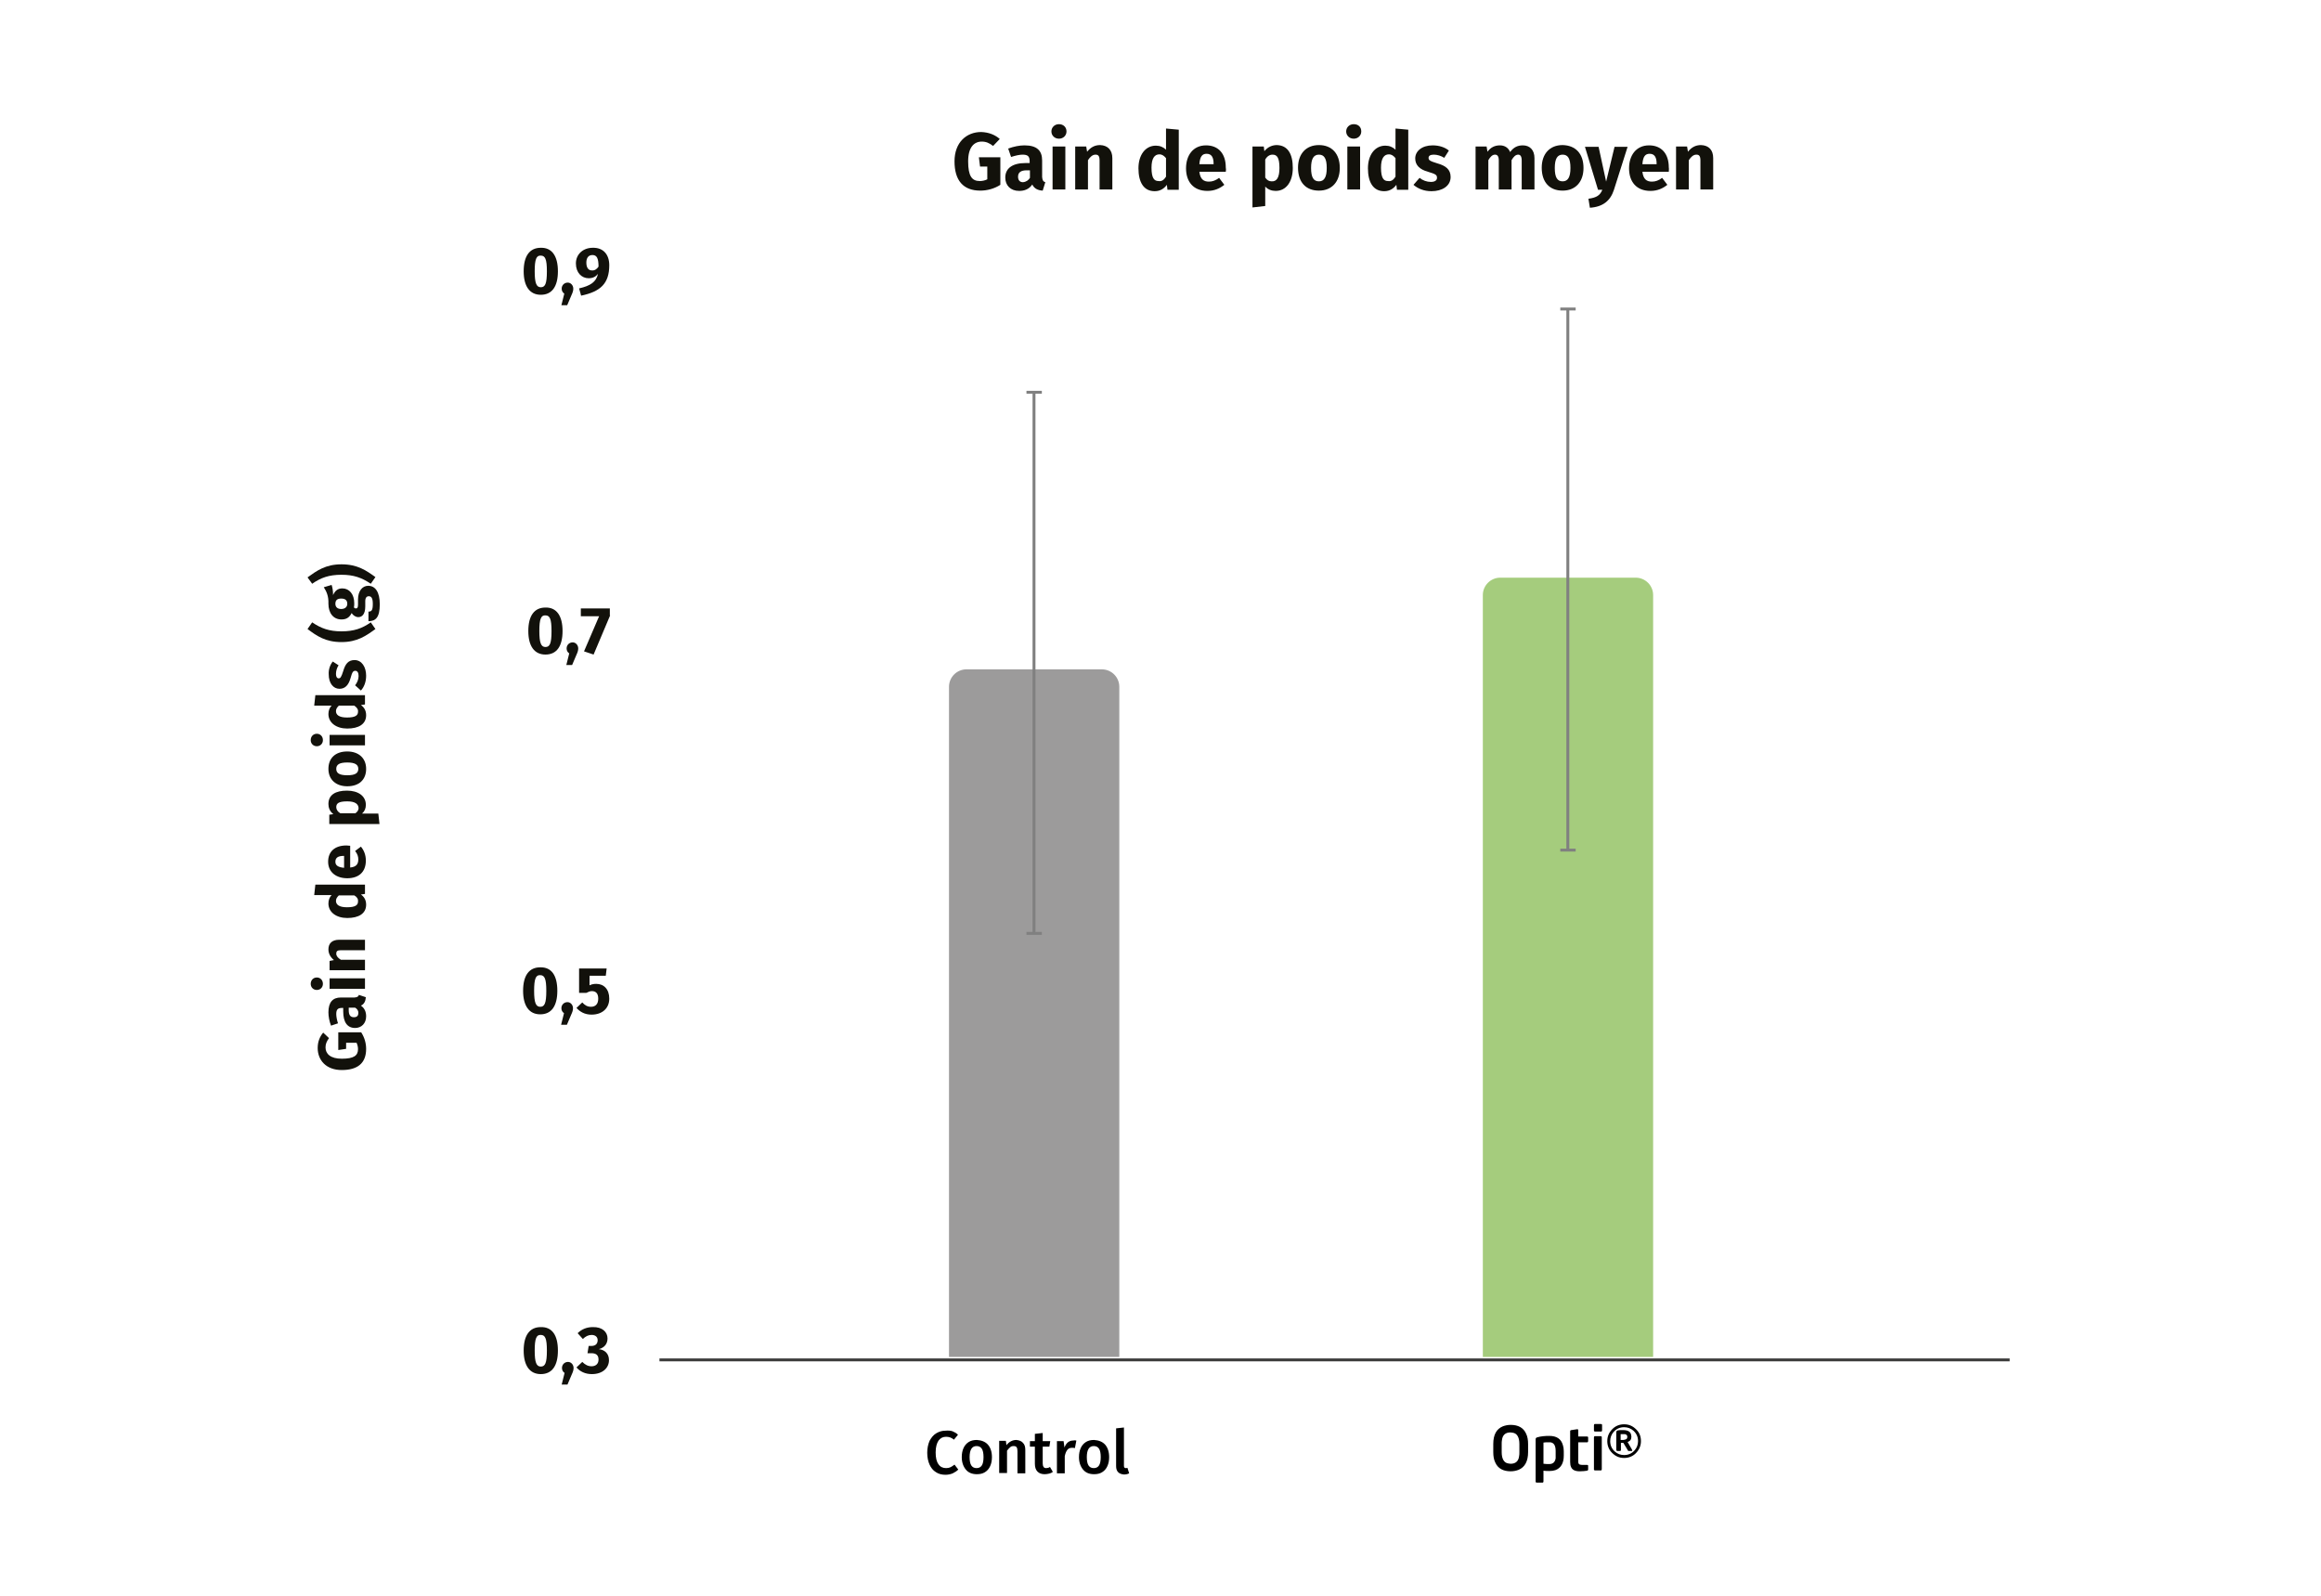 <svg xmlns="http://www.w3.org/2000/svg" xmlns:xlink="http://www.w3.org/1999/xlink" id="Calque_1" x="0px" y="0px" viewBox="0 0 800 550" style="enable-background:new 0 0 800 550;" xml:space="preserve"> <style type="text/css"> .st0{fill:#12110B;stroke:#808080;stroke-miterlimit:10;} .st1{fill:#12110B;} .st2{fill:#A5CC7D;} .st3{fill:none;stroke:#3C3C3B;stroke-miterlimit:10;} .st4{fill:#9C9B9B;} </style> <g> <path class="st1" d="M192.3,93.5c0,5.2-2,8.1-5.9,8.1c-3.8,0-5.9-2.9-5.9-8.1c0-5.2,2-8.1,5.9-8.1 C190.2,85.3,192.3,88.2,192.3,93.5z M184.3,93.5c0,4.1,0.6,5.5,2.1,5.5c1.5,0,2.1-1.2,2.1-5.5c0-4.2-0.6-5.4-2.1-5.4 C184.9,88,184.3,89.3,184.3,93.5z"></path> <path class="st1" d="M197.6,99.5c0,0.7-0.2,1.3-0.7,2.4l-1.4,3.3h-2l1-4c-0.6-0.4-0.9-1-0.9-1.7c0-1.2,0.9-2.1,2.1-2.1 C196.7,97.4,197.6,98.3,197.6,99.5z"></path> <path class="st1" d="M210,91.4c0,6.3-3,9.1-9.7,10.5l-0.7-2.5c3.9-0.9,5.9-2.2,6.5-5c-0.7,0.9-1.7,1.5-3.2,1.5 c-2.4,0-4.4-1.9-4.4-5.1c0-3.2,2.5-5.4,5.8-5.4C208,85.3,210,87.8,210,91.4z M206.3,91.9c0-2.9-0.6-4-2.1-4c-1.3,0-2.1,0.9-2.1,2.6 c0,2,0.9,2.7,1.9,2.7C204.9,93.3,205.7,92.8,206.3,91.9z"></path> <path class="st1" d="M193.9,217.5c0,5.2-2,8.1-5.9,8.1c-3.8,0-5.9-2.9-5.9-8.1c0-5.2,2-8.1,5.9-8.1 C191.8,209.3,193.9,212.2,193.9,217.5z M185.9,217.5c0,4.1,0.6,5.5,2.1,5.5c1.5,0,2.1-1.2,2.1-5.5c0-4.2-0.6-5.4-2.1-5.4 C186.5,212,185.9,213.3,185.9,217.5z"></path> <path class="st1" d="M199.3,223.5c0,0.7-0.2,1.3-0.7,2.4l-1.4,3.3h-2l1-4c-0.6-0.4-0.9-1-0.9-1.7c0-1.2,0.9-2.1,2.1-2.1 C198.4,221.4,199.3,222.3,199.3,223.5z"></path> <path class="st1" d="M210.3,212.1l-5.7,13.5l-3.3-1.1l5.2-12.1h-6.3v-2.7h10V212.1z"></path> <path class="st1" d="M192.1,341.5c0,5.2-2,8.1-5.9,8.1c-3.8,0-5.9-2.9-5.9-8.1c0-5.2,2-8.1,5.9-8.1 C190.1,333.3,192.1,336.2,192.1,341.5z M184.1,341.5c0,4.1,0.6,5.5,2.1,5.5c1.5,0,2.1-1.2,2.1-5.5c0-4.2-0.6-5.4-2.1-5.4 C184.7,336,184.1,337.3,184.1,341.5z"></path> <path class="st1" d="M197.5,347.5c0,0.7-0.2,1.3-0.7,2.4l-1.4,3.3h-2l1-4c-0.6-0.4-0.9-1-0.9-1.7c0-1.2,0.9-2.1,2.1-2.1 C196.6,345.4,197.5,346.3,197.5,347.5z"></path> <path class="st1" d="M208.8,336.3h-5.6v3.3c0.8-0.4,1.6-0.5,2.3-0.5c2.6,0,4.5,1.8,4.5,5.1c0,3.3-2.4,5.5-6.1,5.5 c-2.4,0-4-1-5.2-2.3l2-1.9c0.8,0.9,1.7,1.5,3,1.5c1.6,0,2.5-1,2.5-2.8c0-1.9-0.9-2.6-2.2-2.6c-0.6,0-1.1,0.2-1.9,0.6h-2.5v-8.4h9.5 L208.8,336.3z"></path> <path class="st1" d="M192.3,465.5c0,5.2-2,8.1-5.9,8.1c-3.8,0-5.9-2.9-5.9-8.1c0-5.2,2-8.1,5.9-8.1 C190.3,457.3,192.3,460.2,192.3,465.5z M184.3,465.5c0,4.1,0.6,5.5,2.1,5.5c1.5,0,2.1-1.2,2.1-5.5c0-4.2-0.6-5.4-2.1-5.4 C184.9,460,184.3,461.3,184.3,465.5z"></path> <path class="st1" d="M197.7,471.5c0,0.7-0.2,1.3-0.7,2.4l-1.4,3.3h-2l1-4c-0.6-0.4-0.9-1-0.9-1.7c0-1.2,0.9-2.1,2.1-2.1 C196.8,469.4,197.7,470.3,197.7,471.5z"></path> <path class="st1" d="M209.4,461.3c0,1.9-1.1,3.2-3,3.7c1.9,0.2,3.5,1.4,3.5,3.8c0,2.6-2.1,4.8-5.9,4.8c-2.3,0-4.1-0.9-5.3-2.3 l2-1.9c1,1,2,1.5,3.2,1.5c1.4,0,2.4-0.8,2.4-2.3c0-1.6-0.9-2.2-2.5-2.2h-1.3l0.4-2.5h0.9c1.4,0,2.2-0.7,2.2-2 c0-1.1-0.8-1.8-2.1-1.8c-1.1,0-2.1,0.5-3,1.4l-1.8-2c1.4-1.4,3.2-2.1,5.2-2.1C207.6,457.3,209.4,459.1,209.4,461.3z"></path> </g> <g> <path class="st1" d="M344.6,47.9l-2.3,2.4c-1.3-1-2.4-1.5-3.9-1.5c-2.7,0-4.7,2-4.7,6.8c0,5.1,1.3,6.8,4,6.8c0.9,0,1.8-0.2,2.6-0.6 v-4.4h-2.5l-0.4-3.2h7.4v9.5c-2,1.3-4.5,2-6.9,2c-5.9,0-8.9-3.5-8.9-10.1c0-6.5,4.1-10.1,9.2-10.1C340.9,45.6,343,46.5,344.6,47.9z "></path> <path class="st1" d="M360.3,62.8l-0.9,2.9c-1.7-0.1-2.9-0.7-3.6-2.1c-1.1,1.6-2.7,2.2-4.5,2.2c-3,0-4.8-1.9-4.8-4.6 c0-3.2,2.5-5,6.9-5h1.5v-0.6c0-1.8-0.7-2.3-2.5-2.3c-0.9,0-2.4,0.3-3.9,0.8l-1-2.9c1.9-0.7,3.9-1.1,5.6-1.1c4.3,0,6.1,1.8,6.1,5.2 V61C359.3,62.2,359.6,62.6,360.3,62.8z M355,61.3v-2.6h-1.1c-2,0-3,0.7-3,2.2c0,1.2,0.6,1.9,1.7,1.9 C353.7,62.7,354.5,62.1,355,61.3z"></path> <path class="st1" d="M367.6,45.3c0,1.4-1.1,2.5-2.6,2.5c-1.5,0-2.6-1.1-2.6-2.5s1.1-2.5,2.6-2.5C366.5,42.8,367.6,43.8,367.6,45.3z M367.2,65.3h-4.4V50.5h4.4V65.3z"></path> <path class="st1" d="M383.4,54.5v10.8H379v-10c0-1.6-0.5-2-1.4-2c-1,0-1.8,0.7-2.6,1.9v10.1h-4.4V50.5h3.8l0.3,1.8 c1.2-1.5,2.6-2.3,4.5-2.3C381.8,50.1,383.4,51.7,383.4,54.5z"></path> <path class="st1" d="M406.3,44.7v20.7h-3.9l-0.2-1.7c-0.9,1.2-2.2,2.2-4.2,2.2c-3.8,0-5.6-3.1-5.6-7.9c0-4.6,2.4-7.8,6-7.8 c1.4,0,2.6,0.5,3.5,1.4v-7.3L406.3,44.7z M401.9,60.9v-6.4c-0.7-0.8-1.3-1.3-2.3-1.3c-1.6,0-2.7,1.3-2.7,4.6c0,3.7,1,4.6,2.4,4.6 C400.4,62.6,401.2,62,401.9,60.9z"></path> <path class="st1" d="M422.5,59.2h-9.1c0.3,2.6,1.5,3.4,3.3,3.4c1.2,0,2.3-0.4,3.5-1.3l1.8,2.4c-1.5,1.2-3.4,2.1-5.8,2.1 c-4.9,0-7.4-3.2-7.4-7.8c0-4.4,2.4-7.9,6.9-7.9c4.2,0,6.8,2.8,6.8,7.6C422.6,58.1,422.6,58.8,422.5,59.2z M418.3,56.4 c0-2-0.6-3.4-2.4-3.4c-1.5,0-2.3,0.9-2.5,3.6h4.9V56.4z"></path> <path class="st1" d="M445.6,57.9c0,4.6-2.2,7.9-5.9,7.9c-1.4,0-2.7-0.5-3.6-1.5V71l-4.4,0.5v-21h3.9l0.2,1.6 c1.2-1.5,2.8-2.1,4.3-2.1C443.9,50.1,445.6,53.1,445.6,57.9z M441,57.9c0-3.7-0.9-4.6-2.4-4.6c-1,0-1.9,0.6-2.5,1.7v6.2 c0.6,0.9,1.3,1.3,2.2,1.3C440,62.6,441,61.3,441,57.9z"></path> <path class="st1" d="M461.8,57.9c0,4.7-2.7,7.8-7.2,7.8c-4.5,0-7.2-2.9-7.2-7.9c0-4.7,2.7-7.8,7.2-7.8S461.8,53,461.8,57.9z M451.9,57.9c0,3.3,0.9,4.6,2.7,4.6s2.7-1.4,2.7-4.6c0-3.3-0.9-4.6-2.7-4.6S451.9,54.7,451.9,57.9z"></path> <path class="st1" d="M469.2,45.3c0,1.4-1.1,2.5-2.6,2.5c-1.5,0-2.6-1.1-2.6-2.5s1.1-2.5,2.6-2.5C468.2,42.8,469.2,43.8,469.2,45.3z M468.8,65.3h-4.4V50.5h4.4V65.3z"></path> <path class="st1" d="M485.4,44.7v20.7h-3.9l-0.2-1.7c-0.9,1.2-2.2,2.2-4.2,2.2c-3.8,0-5.6-3.1-5.6-7.9c0-4.6,2.4-7.8,6-7.8 c1.4,0,2.6,0.5,3.5,1.4v-7.3L485.4,44.7z M481,60.9v-6.4c-0.7-0.8-1.3-1.3-2.3-1.3c-1.6,0-2.7,1.3-2.7,4.6c0,3.7,1,4.6,2.4,4.6 C479.5,62.6,480.3,62,481,60.9z"></path> <path class="st1" d="M499.4,51.9l-1.6,2.5c-1.1-0.7-2.4-1.1-3.6-1.1c-1.2,0-1.8,0.4-1.8,1.1c0,0.8,0.4,1.1,3,1.9 c2.9,0.8,4.6,2.1,4.6,4.7c0,3.1-2.9,4.9-6.6,4.9c-2.6,0-4.7-0.9-6.2-2.2l2.1-2.4c1.1,0.9,2.5,1.4,3.9,1.4c1.3,0,2.1-0.5,2.1-1.4 c0-1-0.4-1.3-3.1-2.1c-2.9-0.8-4.4-2.3-4.4-4.6c0-2.5,2.3-4.5,6-4.5C496.1,50.1,498.1,50.8,499.4,51.9z"></path> <path class="st1" d="M528.9,54.5v10.8h-4.4v-10c0-1.6-0.6-2-1.2-2c-0.9,0-1.6,0.7-2.3,1.9v10.1h-4.4v-10c0-1.6-0.6-2-1.3-2 c-0.9,0-1.6,0.7-2.3,1.9v10.1h-4.4V50.5h3.8l0.3,1.8c1.1-1.5,2.5-2.2,4.3-2.2c1.6,0,2.9,0.8,3.5,2.3c1.2-1.6,2.5-2.3,4.4-2.3 C527.3,50.1,528.9,51.7,528.9,54.5z"></path> <path class="st1" d="M545.8,57.9c0,4.7-2.7,7.8-7.2,7.8c-4.5,0-7.2-2.9-7.2-7.9c0-4.7,2.7-7.8,7.2-7.8 C543.1,50.1,545.8,53,545.8,57.9z M535.9,57.9c0,3.3,0.9,4.6,2.7,4.6s2.7-1.4,2.7-4.6c0-3.3-0.9-4.6-2.7-4.6S535.9,54.7,535.9,57.9 z"></path> <path class="st1" d="M556.3,65.4c-1.2,3.7-3.7,5.9-8.3,6.2l-0.5-3.1c2.9-0.4,4-1.2,4.8-3.1h-1.5l-4.5-14.8h4.7l2.6,12l2.9-12h4.5 L556.3,65.4z"></path> <path class="st1" d="M575.2,59.2h-9.1c0.3,2.6,1.5,3.4,3.3,3.4c1.2,0,2.3-0.4,3.5-1.3l1.8,2.4c-1.5,1.2-3.4,2.1-5.8,2.1 c-4.9,0-7.4-3.2-7.4-7.8c0-4.4,2.4-7.9,6.9-7.9c4.2,0,6.8,2.8,6.8,7.6C575.3,58.1,575.2,58.8,575.2,59.2z M571,56.4 c0-2-0.6-3.4-2.4-3.4c-1.5,0-2.3,0.9-2.5,3.6h4.9V56.4z"></path> <path class="st1" d="M590.5,54.5v10.8h-4.4v-10c0-1.6-0.5-2-1.4-2c-1,0-1.8,0.7-2.6,1.9v10.1h-4.4V50.5h3.8l0.3,1.8 c1.2-1.5,2.6-2.3,4.5-2.3C589,50.1,590.5,51.7,590.5,54.5z"></path> </g> <g> <path d="M328.3,493.3c0.7,0.3,1.3,0.6,1.9,1.2l-1.4,1.7c-0.8-0.7-1.7-1-2.7-1c-1.1,0-1.9,0.4-2.6,1.3c-0.6,0.9-1,2.2-1,4.1 c0,1.8,0.3,3.2,1,4.1c0.6,0.9,1.5,1.3,2.6,1.3c0.6,0,1.1-0.1,1.5-0.3s0.9-0.5,1.4-0.9l1.3,1.7c-0.5,0.5-1.1,0.9-1.9,1.3 c-0.7,0.3-1.6,0.5-2.5,0.5c-1.3,0-2.4-0.3-3.3-0.9c-1-0.6-1.7-1.5-2.2-2.6c-0.5-1.1-0.8-2.5-0.8-4.1c0-1.6,0.3-2.9,0.8-4.1 c0.6-1.1,1.3-2,2.3-2.6c1-0.6,2-0.9,3.2-0.9C326.9,493,327.7,493.1,328.3,493.3z"></path> <path d="M340.5,497.9c0.9,1,1.4,2.5,1.4,4.3c0,1.2-0.2,2.2-0.6,3.1s-1,1.6-1.8,2.1s-1.7,0.7-2.8,0.7c-1.6,0-2.9-0.5-3.8-1.6 s-1.4-2.5-1.4-4.3c0-1.2,0.2-2.2,0.6-3.1c0.4-0.9,1-1.6,1.8-2.1c0.8-0.5,1.7-0.7,2.8-0.7C338.3,496.4,339.6,496.9,340.5,497.9z M334.2,502.2c0,1.3,0.2,2.3,0.6,2.9s1,0.9,1.8,0.9c0.8,0,1.4-0.3,1.8-0.9c0.4-0.6,0.6-1.6,0.6-2.9c0-1.3-0.2-2.3-0.6-2.9 c-0.4-0.6-1-0.9-1.8-0.9C335,498.4,334.2,499.7,334.2,502.2z"></path> <path d="M352.6,497.3c0.6,0.6,0.8,1.4,0.8,2.5v8h-2.7v-7.6c0-0.7-0.1-1.1-0.3-1.4c-0.2-0.3-0.6-0.4-1-0.4c-0.5,0-0.9,0.1-1.2,0.4 c-0.4,0.3-0.7,0.7-1.1,1.2v7.7h-2.7v-11.1h2.3l0.2,1.5c0.9-1.2,2.1-1.8,3.4-1.8C351.3,496.4,352.1,496.7,352.6,497.3z"></path> <path d="M362.9,507.3c-0.4,0.3-0.8,0.5-1.3,0.6c-0.5,0.1-1,0.2-1.5,0.2c-1.1,0-1.9-0.3-2.5-0.9c-0.6-0.6-0.9-1.5-0.9-2.7v-5.9h-1.7 v-1.9h1.7v-2.5l2.7-0.3v2.8h2.6l-0.3,1.9h-2.3v5.8c0,0.5,0.1,0.9,0.3,1.2s0.5,0.4,0.9,0.4c0.4,0,0.9-0.1,1.3-0.4L362.9,507.3z"></path> <path d="M371,496.5l-0.5,2.6c-0.3-0.1-0.7-0.1-1-0.1c-0.7,0-1.2,0.2-1.6,0.7s-0.7,1.2-0.9,2.2v5.9h-2.7v-11.1h2.3l0.3,2.2 c0.3-0.8,0.7-1.4,1.2-1.8c0.5-0.4,1.1-0.6,1.7-0.6C370.3,496.4,370.7,496.4,371,496.5z"></path> <path d="M380.9,497.9c0.9,1,1.4,2.5,1.4,4.3c0,1.2-0.2,2.2-0.6,3.1s-1,1.6-1.8,2.1s-1.7,0.7-2.8,0.7c-1.6,0-2.9-0.5-3.8-1.6 s-1.4-2.5-1.4-4.3c0-1.2,0.2-2.2,0.6-3.1c0.4-0.9,1-1.6,1.8-2.1c0.8-0.5,1.7-0.7,2.8-0.7C378.7,496.4,380,496.9,380.9,497.9z M374.6,502.2c0,1.3,0.2,2.3,0.6,2.9s1,0.9,1.8,0.9c0.8,0,1.4-0.3,1.8-0.9c0.4-0.6,0.6-1.6,0.6-2.9c0-1.3-0.2-2.3-0.6-2.9 c-0.4-0.6-1-0.9-1.8-0.9C375.4,498.4,374.6,499.7,374.6,502.2z"></path> <path d="M385.4,507.4c-0.5-0.5-0.7-1.2-0.7-2.1v-13l2.7-0.3v13.2c0,0.5,0.2,0.8,0.6,0.8c0.2,0,0.4,0,0.6-0.1l0.6,1.9 c-0.6,0.3-1.2,0.4-1.8,0.4C386.5,508.1,385.9,507.9,385.4,507.4z"></path> </g> <g> <path d="M526.7,500.5c0,3.1-1.1,5.2-3.3,6.1c-0.8,0.3-1.7,0.5-2.7,0.5c-2.6,0-4.4-1-5.3-3c-0.5-1-0.7-2.2-0.7-3.6v-2.8 c0-3.2,1.1-5.2,3.3-6.1c0.8-0.3,1.7-0.5,2.7-0.5c2.6,0,4.4,1,5.3,3c0.5,1,0.7,2.2,0.7,3.6V500.5z M523.7,500.5v-2.8 c0-2.3-0.8-3.7-2.3-3.9c-0.2,0-0.5-0.1-0.8-0.1c-1.7,0-2.7,0.9-2.9,2.6c-0.1,0.4-0.1,0.9-0.1,1.4v2.8c0,2.3,0.8,3.7,2.3,3.9 c0.2,0,0.5,0.1,0.8,0.1c1.7,0,2.7-0.9,2.9-2.6C523.7,501.4,523.7,501,523.7,500.5z"></path> <path d="M539,501.7c0,2.6-1,4.3-2.9,5c-0.6,0.2-1.3,0.3-2.1,0.3c-0.6,0-1.3,0-2-0.1v3.7c0,0.2-0.1,0.4-0.3,0.4c0,0-0.1,0-0.1,0 h-1.9c-0.2,0-0.4-0.1-0.4-0.3c0,0,0-0.1,0-0.1V496c0-0.2,0.1-0.4,0.3-0.5c0.1,0,0.1,0,0.2-0.1c1.4-0.4,2.8-0.5,4.2-0.5 c2.5,0,4.1,1,4.7,3.2c0.2,0.6,0.3,1.3,0.3,2.1V501.7z M536.2,501.7v-1.6c0-1.7-0.5-2.6-1.4-2.9c-0.2-0.1-0.5-0.1-0.8-0.1 c-0.9,0-1.6,0-2,0.1v7.3c0.7,0.1,1.4,0.1,2,0.1c1.3,0,2-0.7,2.2-2C536.2,502.4,536.2,502.1,536.2,501.7z"></path> <path d="M547.4,506.5c0,0.2-0.1,0.3-0.4,0.4c-0.7,0.1-1.5,0.2-2.5,0.2c-1.6,0-2.6-0.5-3-1.5c-0.2-0.4-0.3-1-0.3-1.7v-10.6 c0-0.2,0.1-0.4,0.4-0.4l2-0.3h0.1c0.2,0,0.3,0.1,0.3,0.3c0,0,0,0.1,0,0.1v2.1h3c0.2,0,0.4,0.1,0.4,0.3c0,0,0,0.1,0,0.1v1.2 c0,0.2-0.1,0.4-0.3,0.4c0,0-0.1,0-0.1,0h-3v6.8c0,0.5,0.2,0.8,0.6,0.9c0.2,0,0.4,0.1,0.7,0.1h1.7c0.3,0,0.4,0.1,0.4,0.3V506.5z"></path> <path d="M552.2,493c0,0.2-0.1,0.4-0.3,0.4c0,0-0.1,0-0.1,0h-2c-0.2,0-0.4-0.1-0.4-0.3c0,0,0-0.1,0-0.1v-1.8c0-0.2,0.1-0.4,0.3-0.4 c0,0,0.1,0,0.1,0h2c0.2,0,0.4,0.1,0.4,0.3c0,0,0,0.1,0,0.1V493z M552.1,506.4c0,0.2-0.1,0.4-0.3,0.4c0,0-0.1,0-0.1,0h-1.9 c-0.2,0-0.4-0.1-0.4-0.3c0,0,0-0.1,0-0.1v-11c0-0.2,0.1-0.4,0.3-0.4c0,0,0.1,0,0.1,0h1.9c0.2,0,0.4,0.1,0.4,0.3c0,0,0,0.1,0,0.1 V506.4z"></path> <path d="M565.6,496.7c0,1.6-0.6,3-1.8,4.2c-1.1,1.1-2.5,1.6-4,1.6c-1.7,0-3-0.6-4.2-1.8c-1.1-1.1-1.6-2.5-1.6-4 c0-1.7,0.6-3,1.8-4.2c1.1-1.1,2.5-1.6,4-1.6c1.7,0,3,0.6,4.2,1.8C565.1,493.8,565.6,495.1,565.6,496.7z M564.6,496.7 c0-1.4-0.5-2.6-1.6-3.6c-0.9-0.8-2-1.2-3.2-1.2c-1.4,0-2.6,0.5-3.6,1.6c-0.8,0.9-1.2,2-1.2,3.2c0,1.4,0.5,2.6,1.6,3.6 c0.9,0.8,2,1.2,3.2,1.2c1.4,0,2.6-0.5,3.6-1.6C564.2,499,564.6,497.9,564.6,496.7z M562.6,499.9c0,0.2-0.1,0.2-0.2,0.2h-1.1 c-0.1,0-0.2-0.1-0.2-0.2l-1.5-2.5c0-0.1-0.1-0.1-0.2-0.1h-0.7v2.5c0,0.2-0.1,0.2-0.3,0.3h-1c-0.1,0-0.2-0.1-0.3-0.3v-6.2 c0-0.3,0.2-0.5,0.5-0.6c0.4-0.1,1-0.1,1.8-0.1c1.6,0,2.6,0.5,2.8,1.6c0,0.2,0.1,0.4,0.1,0.6v0.1c0,0.9-0.4,1.5-1.3,1.8l1.5,2.6 C562.6,499.8,562.6,499.9,562.6,499.9z M560.9,495.3v-0.1c0-0.5-0.3-0.8-0.8-0.9c-0.1,0-0.3,0-0.5,0h-0.7h-0.3v2l0.9,0 C560.5,496.2,560.9,495.9,560.9,495.3z"></path> </g> <path class="st2" d="M569.8,467.7h-58.7V205.1c0-3.3,2.7-6,6-6h46.7c3.3,0,6,2.7,6,6V467.7z"></path> <line class="st3" x1="227.3" y1="468.7" x2="692.7" y2="468.7"></line> <path class="st4" d="M385.8,467.7h-58.7v-231c0-3.3,2.7-6,6-6h46.7c3.3,0,6,2.7,6,6V467.7z"></path> <g> <path class="st1" d="M111.4,355.9l2,1.9c-0.8,1.1-1.2,2-1.2,3.2c0,2.2,1.7,3.9,5.6,3.9c4.2,0,5.6-1.1,5.6-3.3 c0-0.8-0.2-1.5-0.5-2.2h-3.6v2.1l-2.7,0.4v-6.1h7.9c1.1,1.7,1.7,3.7,1.7,5.7c0,4.9-2.9,7.3-8.4,7.3c-5.4,0-8.3-3.4-8.3-7.6 C109.5,358.9,110.3,357.2,111.4,355.9z"></path> <path class="st1" d="M123.7,342.9l2.4,0.8c-0.1,1.4-0.6,2.4-1.7,2.9c1.3,0.9,1.8,2.2,1.8,3.7c0,2.4-1.6,4-3.8,4 c-2.7,0-4.1-2-4.1-5.7v-1.2h-0.5c-1.4,0-1.9,0.6-1.9,2.1c0,0.8,0.2,2,0.6,3.2l-2.4,0.8c-0.6-1.5-0.9-3.2-0.9-4.6 c0-3.5,1.5-5.1,4.3-5.1h4.7C123.2,343.7,123.5,343.5,123.7,342.9z M122.4,347.3h-2.2v0.9c0,1.7,0.6,2.4,1.8,2.4 c1,0,1.5-0.5,1.5-1.4C123.6,348.4,123.1,347.7,122.4,347.3z"></path> <path class="st1" d="M109.2,336.9c1.2,0,2.1,0.9,2.1,2.2c0,1.2-0.9,2.1-2.1,2.1c-1.2,0-2.1-0.9-2.1-2.1 C107.1,337.8,108,336.9,109.2,336.9z M125.8,337.2v3.6h-12.2v-3.6H125.8z"></path> <path class="st1" d="M116.9,323.9h8.9v3.6h-8.3c-1.3,0-1.6,0.4-1.6,1.2c0,0.8,0.6,1.5,1.6,2.1h8.3v3.6h-12.2v-3.2l1.5-0.3 c-1.2-1-1.9-2.2-1.9-3.7C113.2,325.1,114.5,323.9,116.9,323.9z"></path> <path class="st1" d="M108.7,304.9h17.1v3.2l-1.4,0.2c1,0.7,1.8,1.8,1.8,3.5c0,3.1-2.6,4.6-6.5,4.6c-3.8,0-6.5-2-6.5-5 c0-1.2,0.4-2.2,1.1-2.9h-6L108.7,304.9z M122.1,308.6h-5.3c-0.6,0.6-1,1.1-1,1.9c0,1.3,1.1,2.2,3.8,2.2c3,0,3.8-0.8,3.8-2 C123.5,309.8,123,309.1,122.1,308.6z"></path> <path class="st1" d="M120.7,291.5v7.5c2.2-0.2,2.8-1.3,2.8-2.8c0-1-0.3-1.9-1.1-2.9l2-1.5c1,1.2,1.7,2.8,1.7,4.8 c0,4.1-2.6,6.1-6.4,6.1c-3.7,0-6.6-2-6.6-5.7c0-3.5,2.3-5.6,6.3-5.6C119.8,291.4,120.4,291.5,120.7,291.5z M118.4,295 c-1.7,0-2.8,0.5-2.8,2c0,1.2,0.8,1.9,3,2.1V295H118.4z"></path> <path class="st1" d="M119.6,272.5c3.8,0,6.5,1.8,6.5,4.9c0,1.2-0.4,2.2-1.3,3h5.6l0.4,3.6h-17.3v-3.2l1.4-0.2 c-1.3-1-1.7-2.3-1.7-3.5C113.2,273.9,115.7,272.5,119.6,272.5z M119.7,276.2c-3,0-3.8,0.7-3.8,2c0,0.8,0.5,1.6,1.4,2.1h5.2 c0.7-0.5,1.1-1.1,1.1-1.8C123.5,277.1,122.4,276.2,119.7,276.2z"></path> <path class="st1" d="M119.7,259c3.9,0,6.5,2.3,6.5,6c0,3.7-2.4,6-6.5,6c-3.9,0-6.5-2.3-6.5-6C113.2,261.3,115.6,259,119.7,259z M119.7,267.2c2.7,0,3.8-0.7,3.8-2.2s-1.2-2.2-3.8-2.2c-2.7,0-3.8,0.7-3.8,2.2S117,267.2,119.7,267.2z"></path> <path class="st1" d="M109.2,252.9c1.2,0,2.1,0.9,2.1,2.2c0,1.2-0.9,2.1-2.1,2.1c-1.2,0-2.1-0.9-2.1-2.1 C107.1,253.8,108,252.9,109.2,252.9z M125.8,253.3v3.6h-12.2v-3.6H125.8z"></path> <path class="st1" d="M108.7,239.6h17.1v3.2l-1.4,0.2c1,0.7,1.8,1.8,1.8,3.5c0,3.1-2.6,4.6-6.5,4.6c-3.8,0-6.5-2-6.5-5 c0-1.2,0.4-2.2,1.1-2.9h-6L108.7,239.6z M122.1,243.2h-5.3c-0.6,0.6-1,1.1-1,1.9c0,1.3,1.1,2.2,3.8,2.2c3,0,3.8-0.8,3.8-2 C123.5,244.5,123,243.8,122.1,243.2z"></path> <path class="st1" d="M114.7,228l2,1.3c-0.6,0.9-0.9,2-0.9,3c0,1,0.4,1.5,0.9,1.5c0.6,0,0.9-0.3,1.6-2.5c0.7-2.4,1.7-3.8,3.9-3.8 c2.5,0,4,2.4,4,5.4c0,2.1-0.7,3.9-1.8,5.1l-2-1.8c0.7-0.9,1.2-2,1.2-3.2c0-1.1-0.4-1.8-1.1-1.8c-0.8,0-1.1,0.4-1.7,2.6 c-0.7,2.4-1.9,3.6-3.8,3.6c-2.1,0-3.7-1.9-3.7-5C113.2,230.7,113.8,229.1,114.7,228z"></path> <path class="st1" d="M107.6,214.5c3.1,2.1,5.9,3.1,10.1,3.1c4.3,0,7.1-1,10.1-3.1l1.6,2.3c-3.2,2.3-6.2,4.5-11.7,4.5 c-5.5,0-8.5-2.1-11.7-4.5L107.6,214.5z"></path> <path class="st1" d="M114.3,201.6c0.3,0.9,0.5,2,0.5,3.5c0.7-1.5,1.6-2.3,3.2-2.3c2.4,0,4.1,2,4.1,5.1c0,0.5,0,1-0.1,1.4 c0.1,0.3,0.4,0.4,0.7,0.4c0.4,0,0.7-0.2,0.7-1.3v-1.8c0-2.9,1.5-4.7,3.5-4.7c2.5,0,4,2.2,4,6.4c0,4.6-1.5,5.8-3.9,5.8v-3.3 c1.1,0,1.5-0.5,1.5-2.7c0-2.1-0.6-2.6-1.4-2.6c-0.7,0-1.2,0.5-1.2,1.7v1.8c0,2.7-1.1,3.7-2.4,3.7c-0.9,0-1.8-0.6-2.3-1.4 c-0.8,1.6-1.9,2.2-3.5,2.2c-2.8,0-4.5-2.2-4.5-5.4c0.1-2.7-0.7-4.3-1.6-5.7L114.3,201.6z M117.6,209.9c1.3,0,2.1-0.7,2.1-1.8 c0-1.2-0.7-1.8-2.1-1.8c-1.4,0-2,0.6-2,1.8C115.6,209.2,116.3,209.9,117.6,209.9z"></path> <path class="st1" d="M117.7,194.5c5.5,0,8.5,2.1,11.7,4.4l-1.6,2.3c-3.1-2.1-5.9-3.1-10.1-3.1c-4.3,0-7.1,1-10.1,3.1L106,199 C109.2,196.7,112.2,194.5,117.7,194.5z"></path> </g> <g> <line class="st0" x1="353.8" y1="135.2" x2="359.1" y2="135.2"></line> <line class="st0" x1="356.4" y1="321.6" x2="356.4" y2="135.4"></line> <line class="st0" x1="353.8" y1="321.7" x2="359.1" y2="321.7"></line> </g> <g> <line class="st0" x1="537.8" y1="106.5" x2="543.1" y2="106.5"></line> <line class="st0" x1="540.4" y1="292.9" x2="540.4" y2="106.7"></line> <line class="st0" x1="537.8" y1="293" x2="543.1" y2="293"></line> </g> </svg>